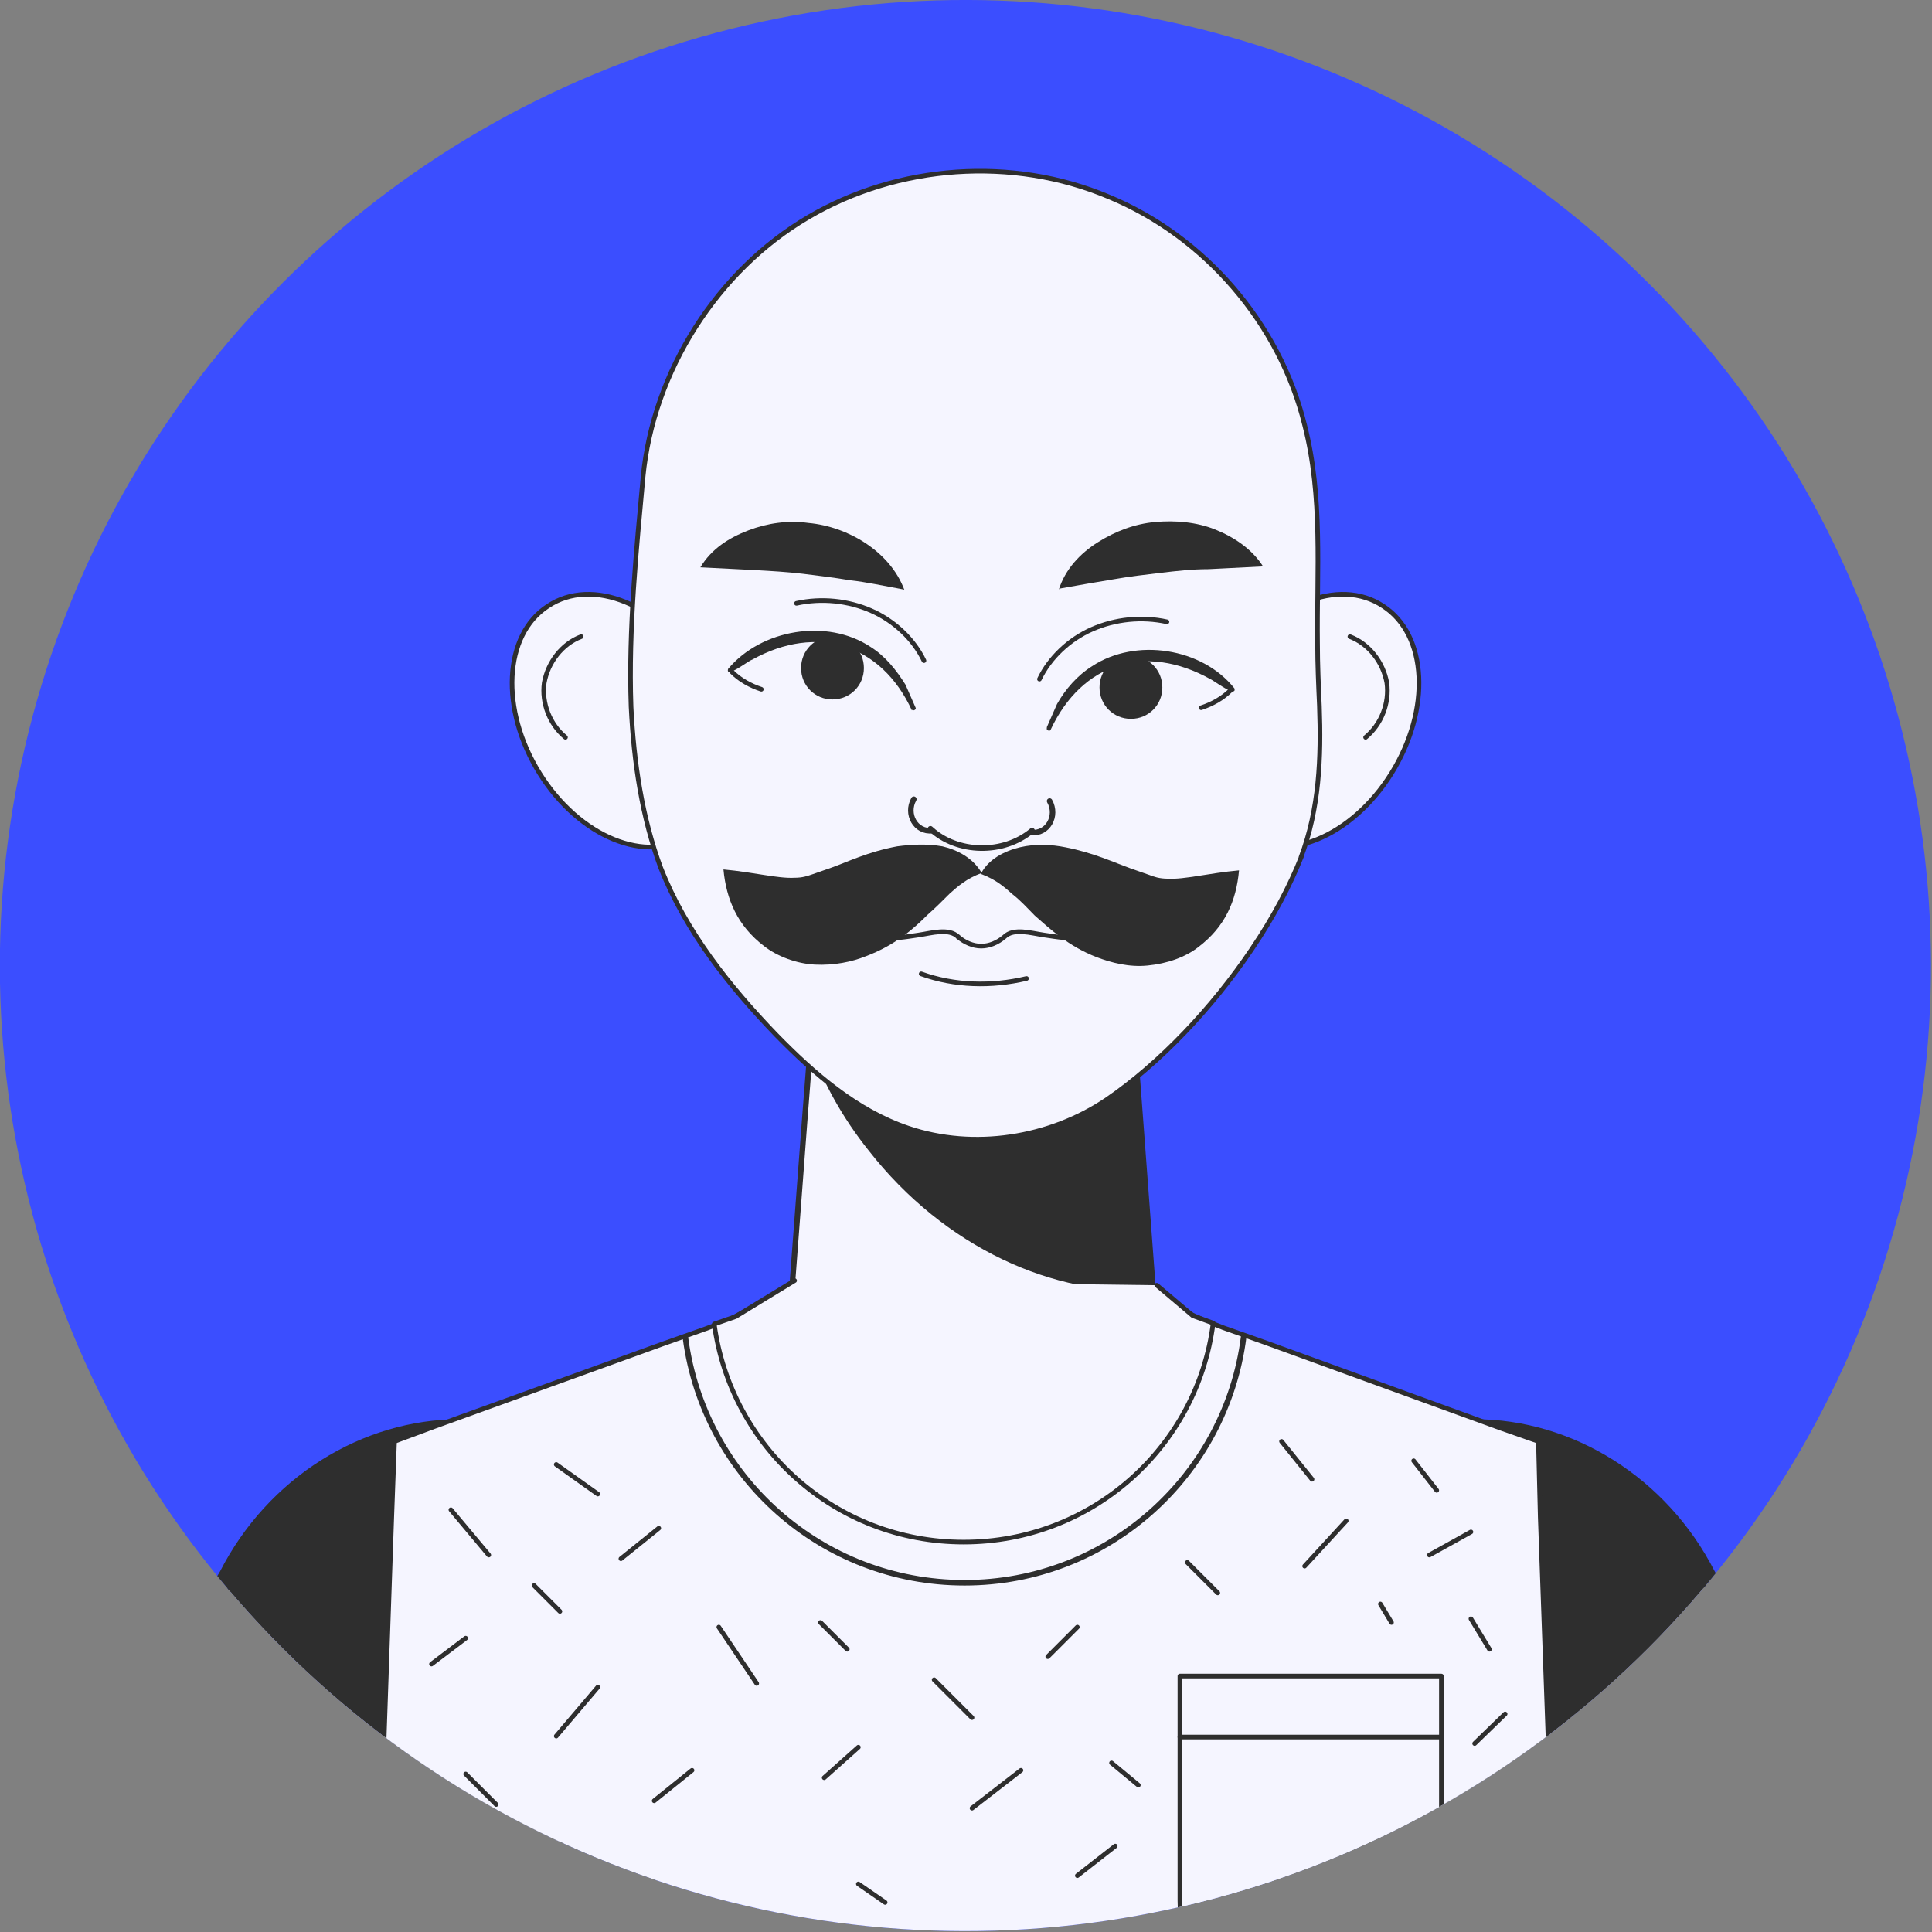 <?xml version="1.0" encoding="UTF-8"?>
<svg id="Layer_1" data-name="Layer 1" xmlns="http://www.w3.org/2000/svg" xmlns:xlink="http://www.w3.org/1999/xlink" viewBox="0 0 209.1 209.1">
  <rect x="0" y="0" width="209.1" height="209.1" fill="#808080" stroke="none"/>
  <defs>
    <style>
      .cls-1 {
        stroke-width: .6px;
      }

      .cls-1, .cls-2, .cls-3, .cls-4, .cls-5, .cls-6, .cls-7, .cls-8, .cls-9 {
        stroke: #2e2e2e;
        stroke-linecap: round;
        stroke-linejoin: round;
      }

      .cls-1, .cls-3, .cls-4, .cls-6, .cls-7, .cls-8 {
        fill: none;
      }

      .cls-10 {
        clip-path: url(#clippath);
      }

      .cls-11 {
        fill: #3b4eff;
      }

      .cls-12 {
        fill: #2e2e2e;
      }

      .cls-2, .cls-4 {
        stroke-width: .5px;
      }

      .cls-2, .cls-5, .cls-9 {
        fill: #f5f5ff;
      }

      .cls-3 {
        stroke-width: .6px;
      }

      .cls-5, .cls-8 {
        stroke-width: .5px;
      }

      .cls-6 {
        stroke-width: .5px;
      }

      .cls-7 {
        stroke-width: .5px;
      }

      .cls-9 {
        stroke-width: .6px;
      }
    </style>
    <clipPath id="clippath">
      <circle class="cls-11" cx="104.5" cy="104.5" r="104.5" transform="translate(-43.3 104.5) rotate(-45)"/>
    </clipPath>
  </defs>
  <circle class="cls-11" cx="104.5" cy="104.5" r="104.5" transform="translate(-43.3 104.5) rotate(-45)"/>
  <g class="cls-10">
    <g>
      <g>
        <g>
          <g>
            <g>
              <path class="cls-2" d="M133.3,72.3c-4.3,6.9-3.9,15,.9,18.1,4.8,3.2,12.1,.2,16.4-6.7,4.3-6.9,3.9-15-.9-18.1-4.8-3.2-12.1-.2-16.4,6.7Z"/>
              <path class="cls-4" d="M146.1,68.9c2.1,.8,3.6,2.8,4,5,.3,2.2-.6,4.5-2.3,5.9"/>
            </g>
            <g>
              <path class="cls-2" d="M75.7,72.3c4.3,6.9,3.9,15-.9,18.1-4.8,3.2-12.1,.2-16.4-6.7-4.3-6.9-3.9-15,.9-18.1,4.8-3.2,12.1-.2,16.4,6.7Z"/>
              <path class="cls-4" d="M62.9,68.9c-2.1,.8-3.6,2.8-4,5-.3,2.2,.6,4.5,2.3,5.9"/>
            </g>
          </g>
          <g>
            <path class="cls-9" d="M125.8,151.6c.4,11.6-8.9,21.2-20.5,21.2s-20.5-9.2-20.5-20.5,0-.5,0-.7l2.3-30.5,.6-7.7,1.1-15.2h32.9l1.8,24,1.3,17.4,.9,12Z"/>
            <path class="cls-12" d="M124.9,139.6c-10.8,.8-22.7-4.6-30.9-15.1-2.8-3.5-4.9-7.3-6.3-11.2l1.1-15.2h32.9l1.8,24,1.3,17.4Z"/>
          </g>
          <path class="cls-2" d="M140.9,92.6c-1.3,3.3-3.1,6.7-5.4,10.1-4.3,6.4-10,12.4-15.7,16.3-6.2,4.2-14.4,5.5-21.5,3.1-5.6-1.9-10.2-5.9-14.3-10.1-5.1-5.3-9.8-11.2-12.5-18.1-2-5.4-2.9-11.3-3.2-17.4-.3-8.5,.6-17.2,1.3-24.9,1.1-11.4,8-22.3,17.9-28.1,9.7-5.7,22.1-6.6,32.5-2.2,10.4,4.3,18.5,13.7,21.2,24.7,2,7.8,1.3,15.8,1.4,23.7,0,2.2,.1,4.5,.2,6.7,.2,5.6,0,11.1-2,16.4Z"/>
        </g>
        <g>
          <g>
            <path class="cls-12" d="M114.6,63.8c.7-2.2,2.3-3.9,4.2-5.1,1.9-1.2,4-2,6.2-2.2,2.2-.2,4.5,0,6.5,.8,2,.8,4,2.1,5.2,4l-5.9,.3c-1.8,0-3.5,.2-5.2,.4-1.7,.2-3.4,.4-5.1,.7-1.8,.3-3.6,.6-5.8,1Z"/>
            <path class="cls-12" d="M97.8,63.8c-2.2-.4-4-.8-5.8-1-1.8-.3-3.5-.5-5.1-.7-1.7-.2-3.4-.3-5.2-.4l-5.9-.3c1.2-2,3.1-3.2,5.2-4,2.1-.8,4.3-1.1,6.5-.8,2.2,.2,4.4,1,6.2,2.2,1.8,1.2,3.4,2.9,4.2,5.1Z"/>
          </g>
          <g>
            <g>
              <g>
                <path class="cls-12" d="M113.3,78.7l1.1-2.5c.9-1.6,2.2-3.1,3.8-4.1,4.7-3.1,11.9-2,15.4,2.4,.3,1.1-2.3-.9-2.6-1-7-3.9-13.9-1.8-17.3,5.5-.1,.2-.5,0-.4-.2h0Z"/>
                <path class="cls-6" d="M130,76.6c1.2-.4,2.3-1,3.2-1.9"/>
                <path class="cls-12" d="M119,74.4c0-1.9,1.5-3.4,3.4-3.4s3.4,1.5,3.4,3.4-1.5,3.4-3.4,3.4-3.4-1.5-3.4-3.4Z"/>
              </g>
              <path class="cls-6" d="M112.5,73.5c1.1-2.3,3.2-4.3,5.7-5.4,2.5-1.1,5.4-1.4,8.1-.8"/>
            </g>
            <g>
              <g>
                <path class="cls-12" d="M98.7,76.9c-3.3-7.2-10.3-9.4-17.3-5.5-.4,.1-2.9,2.1-2.6,1,3.6-4.3,10.7-5.5,15.4-2.4,1.6,1,2.8,2.5,3.8,4.1,0,0,1.1,2.5,1.1,2.5,.1,.2-.3,.4-.4,.2h0Z"/>
                <path class="cls-6" d="M82.4,74.6c-1.2-.4-2.3-1-3.2-1.9"/>
                <path class="cls-12" d="M93.5,72.3c0-1.9-1.5-3.4-3.4-3.4s-3.4,1.5-3.4,3.4,1.5,3.4,3.4,3.4,3.4-1.5,3.4-3.4Z"/>
              </g>
              <path class="cls-6" d="M100,71.5c-1.1-2.3-3.2-4.3-5.7-5.4-2.5-1.1-5.4-1.4-8.1-.8"/>
            </g>
          </g>
          <g>
            <path class="cls-3" d="M100.9,89.9c-1.8,.2-2.9-1.8-2-3.4"/>
            <path class="cls-3" d="M111.6,90.1c1.8,.2,2.9-1.8,2-3.4"/>
            <path class="cls-3" d="M100.7,89.7c2.9,2.7,7.9,2.8,11,.2"/>
          </g>
          <g>
            <g>
              <path class="cls-7" d="M103.7,101.4c.7,.6,1.6,1,2.5,1,.9,0,1.8-.4,2.5-1,1-1,2.9-.4,4.3-.2,1.4,.2,2.9,.5,4.3,.2"/>
              <path class="cls-7" d="M103.7,101.4c-1-1-2.9-.4-4.3-.2-1.4,.2-2.9,.5-4.3,.2"/>
            </g>
            <path class="cls-7" d="M99.7,105.4c3.6,1.3,7.6,1.4,11.4,.5"/>
          </g>
          <g>
            <path class="cls-12" d="M106.2,94.5c.8-1.5,2.5-2.4,4.2-2.8,1.7-.4,3.4-.3,4.9,0,3.1,.6,5.4,1.7,7.1,2.3l2,.7c.5,.2,1.1,.4,2,.4,1.8,.1,4.4-.6,7.7-.9-.3,3.3-1.5,6.1-4.4,8.3-1.4,1.1-3.4,1.8-5.5,2-2,.2-3.9-.3-5.5-.9-3.1-1.2-5.1-3.1-6.7-4.5-.8-.8-1.5-1.6-2.4-2.3-.9-.8-1.8-1.6-3.4-2.2Z"/>
            <path class="cls-12" d="M106.2,94.5c-1.6,.6-2.5,1.4-3.4,2.2-.8,.8-1.6,1.6-2.4,2.3-1.5,1.5-3.5,3.3-6.7,4.5-1.5,.6-3.4,1-5.5,.9-2-.1-4.1-.9-5.5-2-2.9-2.2-4.1-5.1-4.4-8.3,3.3,.3,5.9,1,7.7,.9,.9,0,1.4-.2,2-.4l2-.7c1.7-.6,3.9-1.7,7.1-2.3,1.5-.2,3.2-.3,4.9,0,1.7,.4,3.3,1.3,4.2,2.8Z"/>
          </g>
        </g>
      </g>
      <g>
        <g>
          <path class="cls-12" d="M184.1,230.2c-15.7,7.1-30.1,9.3-32.1,4.9-2-4.4,9.2-13.7,24.9-20.8,15.7-7.1,30.1-9.3,32.1-4.9,2,4.4-9.2,13.7-24.9,20.8Z"/>
          <path class="cls-2" d="M177.2,268.8l-7.4-17.9-5.9-14.3-5-12.1-10.9-26.5c-5.7-14,0-29.4,12.3-33.7,2.2-.7,4.4-1.1,6.6-1.1,.2,0,.4,0,.6,0,9.6,.3,18.9,7.5,22.6,18.4l8.8,25.8,4,11.6,17.1,50"/>
          <path class="cls-12" d="M208.7,208.8c-2.9-3.7-16.7-1.4-31.7,5.4-15.7,7.1-26.9,16.4-24.9,20.8,0,0,0,.2,.2,.3h-.2c0,0-17.4-40.6-17.4-40.6-6.8-16,.5-34.2,16-39.6,2.9-1,5.9-1.5,8.9-1.5,10.6,0,20.8,6.3,26,16.5l23,38.8Z"/>
        </g>
        <g>
          <path class="cls-12" d="M25.2,230.2c15.7,7.1,30.1,9.3,32.1,4.9,2-4.4-9.2-13.7-24.9-20.8-15.7-7.1-30.1-9.3-32.1-4.9-2,4.4,9.2,13.7,24.9,20.8Z"/>
          <path class="cls-2" d="M-11.1,268.8L6.4,218.9l4-11.6,9-25.8c3.9-11.1,13.5-18.2,23.3-18.2h.1c2.2,0,4.3,.4,6.4,1.1,12.4,4.3,17.9,19.8,12.1,33.7l-11.1,26.4h0s-5.1,12-5.1,12l-5.4,12.8-8.1,19.3"/>
          <path class="cls-12" d="M.7,208.8c2.9-3.7,16.7-1.4,31.7,5.4,15.7,7.1,26.9,16.4,24.9,20.8,0,0,0,.2-.2,.3h.2c0,0,17.4-40.6,17.4-40.6,6.8-16-.5-34.2-16-39.6-2.9-1-5.9-1.5-8.9-1.5-10.6,0-20.8,6.3-26,16.5L.7,208.8Z"/>
        </g>
      </g>
      <g>
        <polygon class="cls-5" points="170.3 269.6 38.7 269.6 39.4 250.4 39.9 236.4 40.5 219.4 42.4 164.2 42.7 156 47 154.4 71.6 145.5 76.4 143.8 78.8 142.9 84.9 139.6 86.8 139.6 122.4 139.6 123.1 139.6 130.1 142.8 132.4 143.7 137.2 145.4 162.5 154.6 166.5 156 166.7 164.2 167.8 195.3 168.6 219 169.2 236.2 169.2 236.3 169.7 251.8 170.3 269.6"/>
        <g>
          <path class="cls-5" d="M141.8,219.8h0c-7.8,0-14.1-6.3-14.1-14.1v-24.3h28.3v24.3c0,7.8-6.3,14.1-14.1,14.1Z"/>
          <line class="cls-8" x1="127.7" y1="188" x2="156" y2="188"/>
        </g>
        <g>
          <path class="cls-5" d="M125.2,139.1l3.9,3.3,2.2,.8c-1.7,13.4-13.1,23.7-27,23.7s-25.2-10.3-27-23.6l2.3-.8,6.4-3.9"/>
          <path class="cls-1" d="M134.6,144.7c-1.9,15-14.7,26.6-30.2,26.6s-28.2-11.5-30.2-26.4"/>
        </g>
        <g>
          <line class="cls-8" x1="60.2" y1="187.9" x2="64.7" y2="182.6"/>
          <line class="cls-8" x1="57.8" y1="171.6" x2="60.6" y2="174.4"/>
          <line class="cls-8" x1="67.2" y1="168.7" x2="71.3" y2="165.4"/>
          <line class="cls-8" x1="60.2" y1="158.5" x2="64.7" y2="161.7"/>
          <line class="cls-8" x1="46.7" y1="180.1" x2="50.4" y2="177.3"/>
          <line class="cls-8" x1="48.8" y1="163.4" x2="52.9" y2="168.3"/>
          <line class="cls-8" x1="50" y1="205.1" x2="56.5" y2="200.6"/>
          <line class="cls-8" x1="50.4" y1="192" x2="53.7" y2="195.3"/>
          <line class="cls-8" x1="70.8" y1="194.9" x2="74.9" y2="191.6"/>
          <line class="cls-8" x1="77.8" y1="176.1" x2="81.9" y2="182.2"/>
          <line class="cls-8" x1="89.2" y1="192.4" x2="92.9" y2="189.1"/>
          <line class="cls-8" x1="72.5" y1="208" x2="76.6" y2="212.9"/>
          <line class="cls-8" x1="92.9" y1="203.9" x2="95.8" y2="205.9"/>
          <line class="cls-8" x1="105.2" y1="195.7" x2="110.5" y2="191.6"/>
          <line class="cls-8" x1="101.1" y1="181.8" x2="105.2" y2="185.9"/>
          <line class="cls-8" x1="88.8" y1="175.6" x2="91.7" y2="178.5"/>
          <line class="cls-8" x1="113.4" y1="179.3" x2="116.6" y2="176.1"/>
          <line class="cls-8" x1="128.5" y1="169.1" x2="131.8" y2="172.4"/>
          <line class="cls-8" x1="141.2" y1="169.5" x2="145.7" y2="164.6"/>
          <line class="cls-8" x1="138.7" y1="156" x2="142" y2="160.1"/>
          <line class="cls-8" x1="154.7" y1="168.3" x2="159.2" y2="165.8"/>
          <line class="cls-8" x1="153" y1="158.1" x2="155.5" y2="161.3"/>
          <line class="cls-8" x1="116.6" y1="203" x2="120.7" y2="199.8"/>
          <line class="cls-8" x1="120.3" y1="190.8" x2="123.2" y2="193.2"/>
          <line class="cls-8" x1="161.6" y1="199" x2="163.7" y2="202.2"/>
          <line class="cls-8" x1="159.6" y1="188.7" x2="162.9" y2="185.5"/>
          <line class="cls-8" x1="159.2" y1="175.2" x2="161.2" y2="178.5"/>
          <line class="cls-8" x1="149.4" y1="173.6" x2="150.6" y2="175.6"/>
        </g>
      </g>
    </g>
  </g>
</svg>